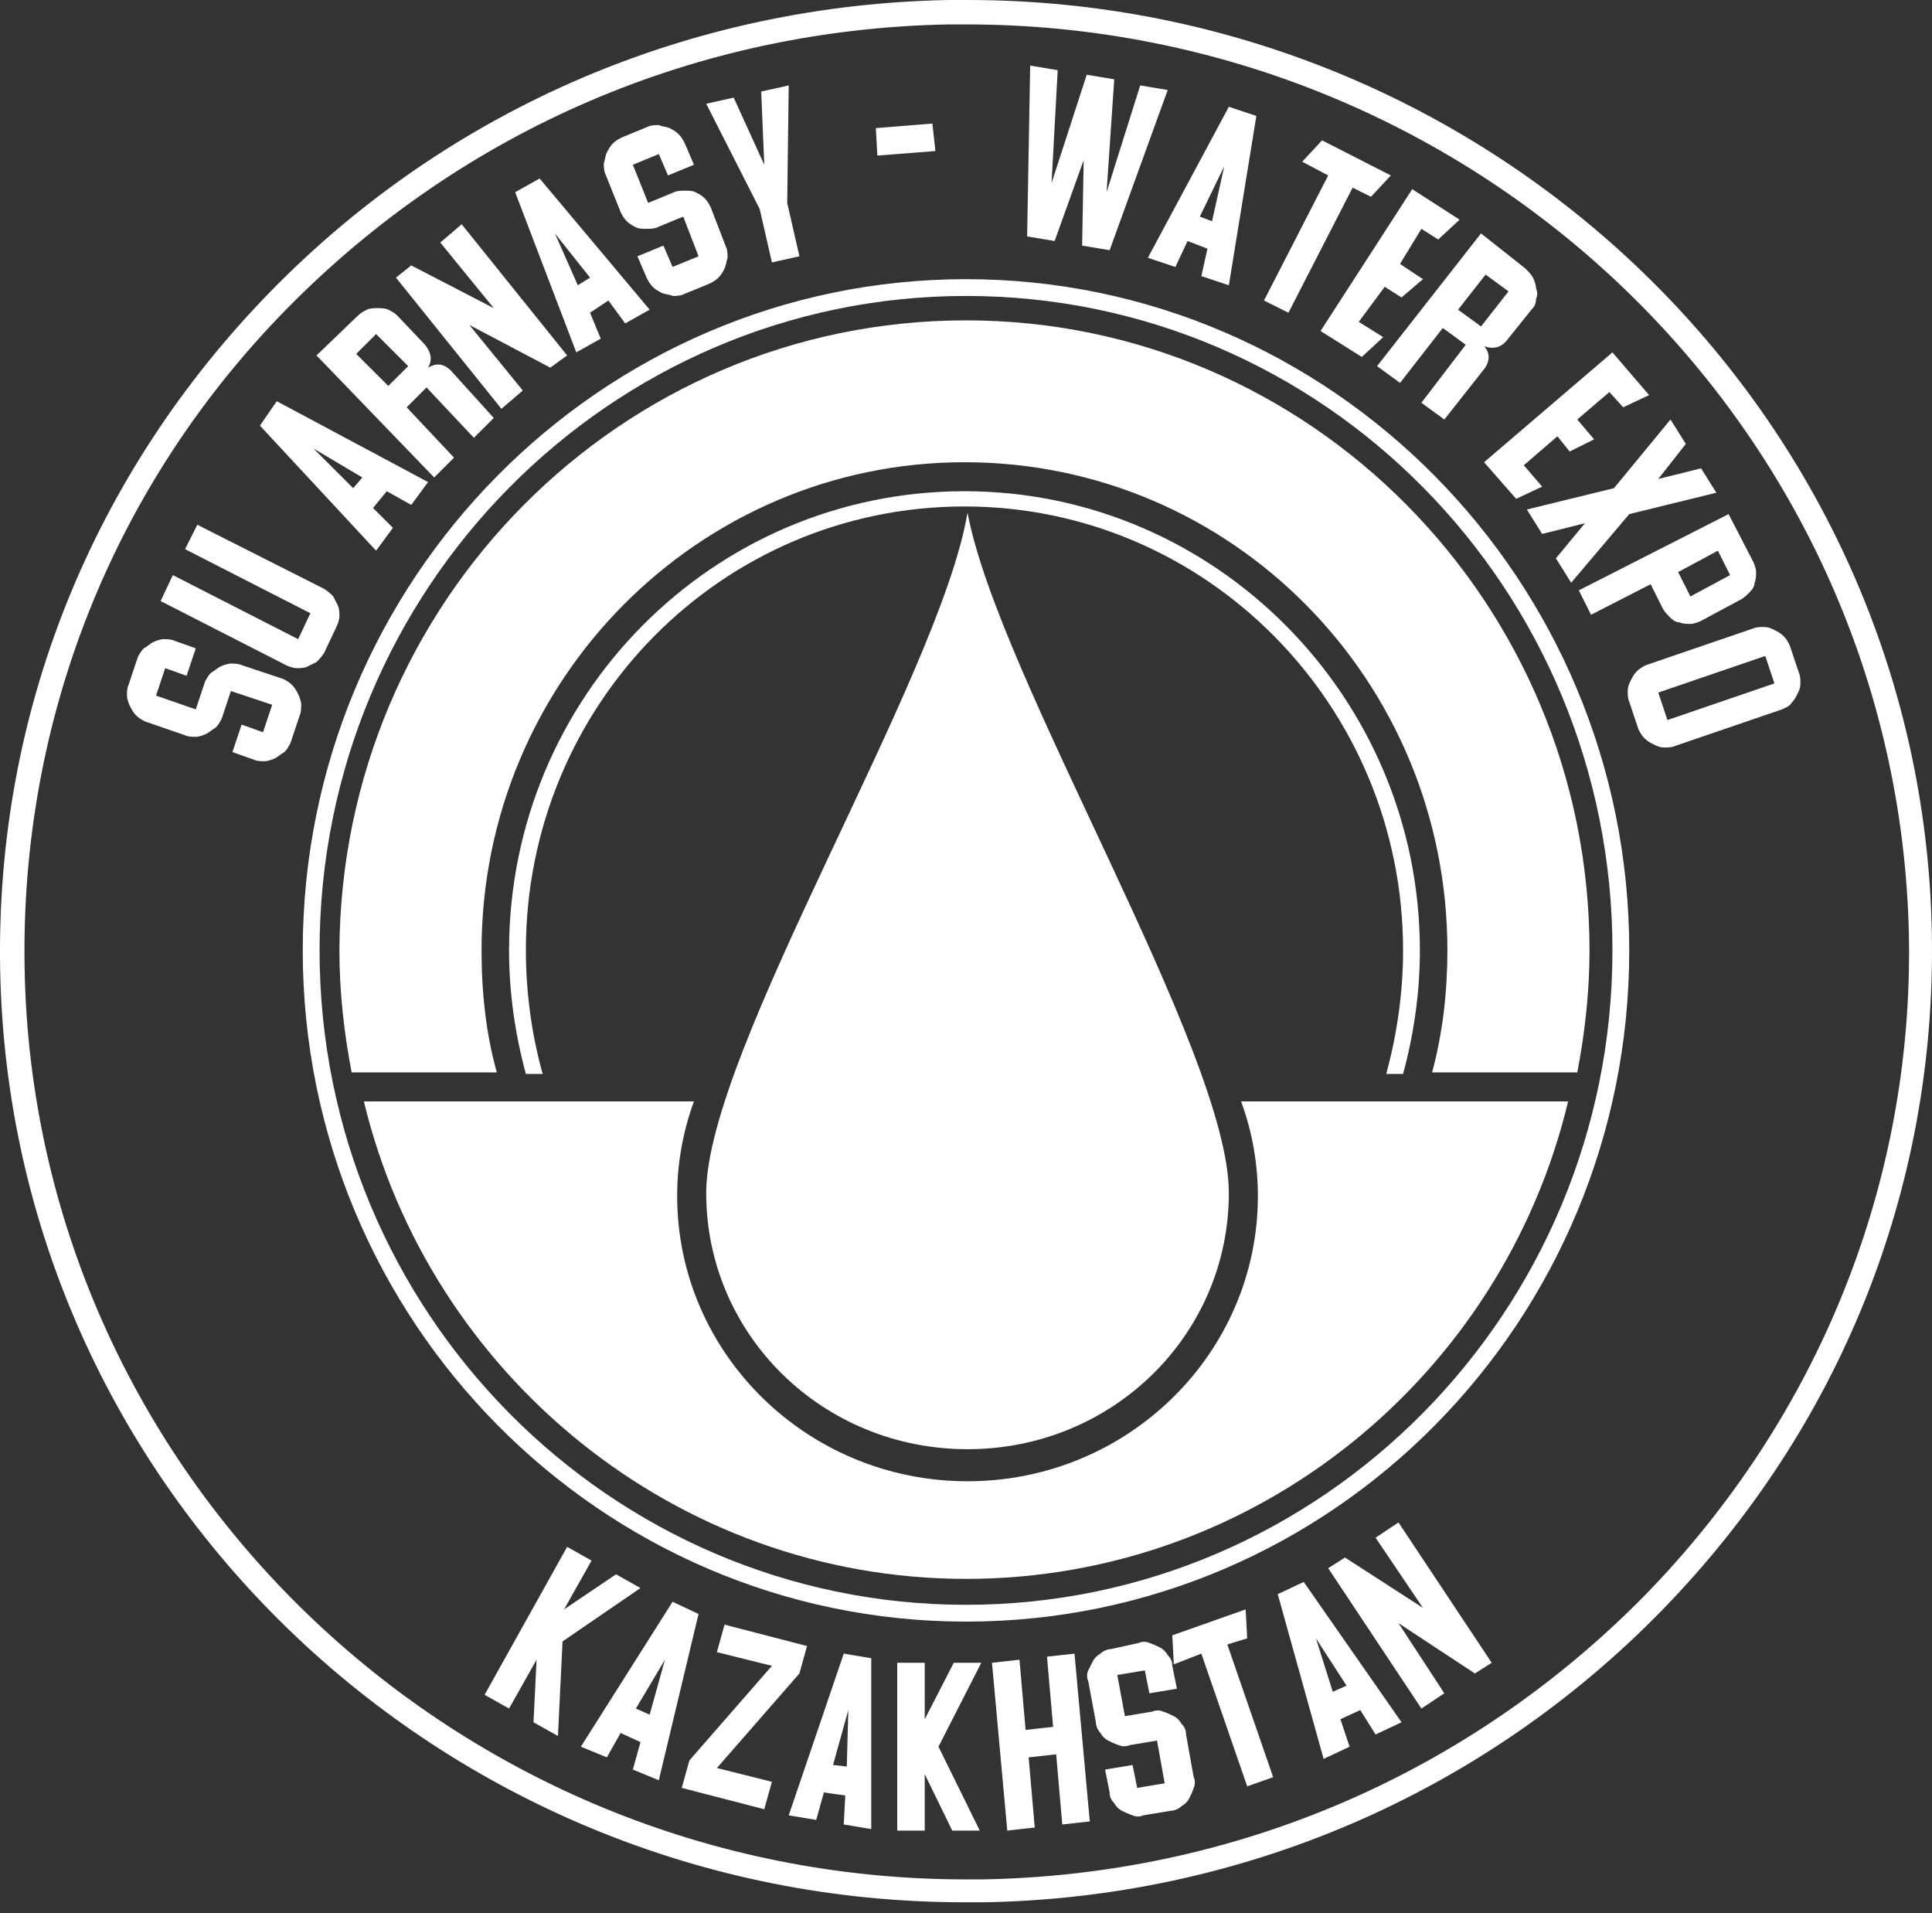 <?xml version="1.0" encoding="UTF-8"?> <svg xmlns="http://www.w3.org/2000/svg" width="100" height="99" viewBox="0 0 100 99" fill="none"><rect x="0" y="0" width="100" height="99" fill="#333333" stroke="none"/><path d="M49.921 98.446C22.789 98.446 0.483 76.972 0.008 50.131C-0.229 36.947 4.754 24.552 14.009 15.079C23.264 5.605 35.762 0.237 49.13 0C49.446 0 49.763 0 50.079 0C77.211 0 99.517 21.473 99.992 48.315C100.229 61.499 95.246 73.893 85.991 83.367C76.736 92.84 64.238 98.209 50.949 98.446C50.554 98.446 50.237 98.446 49.921 98.446ZM49.13 1.263C36.078 1.5 23.976 6.71 14.879 15.947C5.862 25.105 1.036 37.263 1.274 50.131C1.748 76.262 23.501 97.261 50 97.261C50.316 97.261 50.633 97.261 50.87 97.261C63.922 97.025 76.024 91.814 85.121 82.577C94.138 73.341 99.043 61.183 98.805 48.394C98.252 22.184 76.499 1.263 50 1.263C49.684 1.263 49.446 1.263 49.13 1.263Z" fill="white"></path><path d="M69.617 80.604L68.747 81.156L73.572 88.419L74.758 87.63L72.385 83.999L76.341 86.604L77.211 86.051L72.385 78.788L71.199 79.578L73.651 83.209L69.617 80.604ZM68.984 87.551L68.114 84.788L69.696 87.235L68.984 87.551ZM70.408 88.498L71.199 89.762L72.544 89.13L67.481 81.867L66.136 82.499L68.51 91.025L69.854 90.393L69.38 88.972L70.408 88.498ZM62.181 85.577L64.555 92.446L65.899 91.972L63.526 85.104L64.555 84.788L64.475 83.288L60.678 84.63L60.758 86.13L62.181 85.577ZM57.514 85.341C57.356 85.341 57.119 85.419 56.961 85.577C56.803 85.656 56.644 85.814 56.565 85.972C56.486 86.13 56.407 86.288 56.328 86.446C56.249 86.604 56.249 86.841 56.328 86.999L56.723 89.13C56.723 89.288 56.803 89.525 56.961 89.683C57.04 89.841 57.198 89.998 57.356 90.077C57.514 90.156 57.673 90.235 57.91 90.314C58.068 90.393 58.306 90.393 58.464 90.314L59.888 90.077L60.283 92.288L58.859 92.525L58.622 91.341L57.198 91.577L57.435 92.761C57.435 92.998 57.514 93.156 57.673 93.314C57.752 93.472 57.91 93.63 58.068 93.709C58.226 93.788 58.385 93.867 58.622 93.946C58.78 94.025 59.017 94.025 59.176 93.946L60.599 93.709C60.758 93.709 60.995 93.63 61.153 93.472C61.311 93.393 61.469 93.235 61.549 93.077C61.628 92.919 61.707 92.761 61.786 92.525C61.865 92.367 61.865 92.13 61.786 91.972L61.39 89.762C61.39 89.525 61.311 89.367 61.153 89.209C61.074 89.051 60.916 88.893 60.758 88.814C60.599 88.735 60.441 88.656 60.204 88.577C60.046 88.498 59.808 88.498 59.65 88.577L58.226 88.814L57.831 86.683L59.255 86.446L59.492 87.63L60.916 87.393L60.678 86.209C60.678 85.972 60.599 85.814 60.441 85.656C60.362 85.499 60.204 85.341 60.046 85.262C59.888 85.183 59.729 85.104 59.492 85.025C59.334 84.946 59.096 84.946 58.938 85.025L57.514 85.341ZM53.085 89.525L52.768 85.893L51.345 86.051L52.136 94.735L53.559 94.577L53.243 90.946L54.667 90.788L54.983 94.419L56.407 94.261L55.616 85.577L54.192 85.735L54.509 89.367L53.085 89.525ZM49.367 86.051L47.864 88.972V86.051H46.44V94.735H47.864V91.814L49.288 94.735H50.712L48.576 90.393L50.791 86.051H49.367ZM43.118 91.341L43.909 88.498L43.83 91.419L43.118 91.341ZM43.751 92.919L43.672 94.419L45.096 94.656V85.814L43.672 85.577L40.824 93.946L42.248 94.183L42.644 92.761L43.751 92.919ZM37.106 91.498L41.378 86.604L41.773 85.183L37.502 84.078L37.106 85.499L39.954 86.209L35.683 91.104L35.287 92.525L39.559 93.63L39.954 92.209L37.106 91.498ZM32.914 88.419L34.417 85.893L33.626 88.735L32.914 88.419ZM33.151 90.156L32.756 91.577L34.1 92.13L36.157 83.525L34.812 82.893L30.066 90.393L31.411 90.946L32.123 89.683L33.151 90.156ZM31.886 81.472L29.196 83.288L30.62 80.762L29.355 80.051L25.083 87.709L26.349 88.419L27.772 85.893L27.614 89.13L28.88 89.841L29.117 84.946L33.151 82.183L31.886 81.472Z" fill="white"></path><path d="M50 83.92C31.095 83.92 15.67 68.367 15.67 49.184C15.67 30 31.095 14.447 50 14.447C68.906 14.447 84.33 30 84.33 49.184C84.33 68.367 68.985 83.92 50 83.92ZM50 15.316C31.57 15.316 16.541 30.473 16.541 49.184C16.541 67.894 31.57 83.051 50 83.051C68.431 83.051 83.46 67.894 83.46 49.184C83.46 30.473 68.51 15.316 50 15.316Z" fill="white"></path><path d="M85.832 35.841L91.37 33.947L91.844 35.368L86.307 37.262L85.832 35.841ZM92.24 36.71C92.398 36.631 92.635 36.552 92.714 36.394C92.873 36.236 92.952 36.078 93.031 35.92C93.11 35.762 93.189 35.605 93.189 35.368C93.189 35.21 93.189 34.973 93.11 34.815L92.635 33.394C92.556 33.236 92.477 33.078 92.319 32.92C92.161 32.762 92.002 32.684 91.844 32.605C91.686 32.526 91.528 32.447 91.29 32.447C91.132 32.447 90.895 32.447 90.737 32.526L85.2 34.42C85.041 34.499 84.883 34.578 84.725 34.736C84.567 34.894 84.488 35.052 84.409 35.21C84.33 35.368 84.251 35.526 84.251 35.762C84.251 35.92 84.251 36.157 84.33 36.315L84.804 37.736C84.883 37.894 84.962 38.052 85.121 38.21C85.279 38.368 85.437 38.447 85.595 38.526C85.753 38.604 85.912 38.683 86.149 38.683C86.307 38.683 86.544 38.683 86.703 38.604L92.24 36.71ZM86.861 29.605L88.918 28.499L89.55 29.762L87.494 30.868L86.861 29.605ZM89.471 26.605L81.719 30.552L82.352 31.815L85.437 30.236L86.07 31.499C86.149 31.657 86.307 31.815 86.465 31.973C86.624 32.131 86.782 32.21 86.94 32.21C87.098 32.289 87.335 32.289 87.494 32.289C87.652 32.289 87.889 32.21 88.047 32.131L90.104 31.026C90.262 30.947 90.42 30.789 90.579 30.631C90.737 30.473 90.816 30.315 90.816 30.157C90.895 29.999 90.895 29.762 90.895 29.605C90.895 29.447 90.816 29.21 90.737 29.052L89.471 26.605ZM84.33 26.605L88.838 25.499L88.047 24.236L85.832 24.789L87.256 22.973L86.465 21.71L83.539 25.263L79.03 26.368L79.821 27.631L82.036 27.078L80.533 28.894L81.324 30.157L84.33 26.605ZM80.612 22.578L81.245 23.368L82.51 22.736L81.64 21.71L83.301 20.289L84.013 21.078L85.358 20.447L83.46 18.236L76.815 23.921L78.476 25.815L79.821 25.184L78.872 24.078L80.612 22.578ZM76.815 19.105C77.131 18.71 77.131 18.236 76.815 17.921C77.29 18.078 77.685 18 78.001 17.605L79.267 16.026C79.425 15.868 79.504 15.71 79.504 15.473C79.584 15.315 79.584 15.079 79.504 14.921C79.504 14.763 79.425 14.526 79.346 14.368C79.267 14.21 79.109 14.052 78.951 13.894L76.657 12.079L71.278 18.947L72.465 19.815L74.679 16.973L75.866 17.842L73.572 20.842L74.758 21.71L76.815 19.105ZM78.081 15.079L76.657 16.894L75.47 16.026L76.894 14.21L78.081 15.079ZM71.673 14.842L72.544 15.394L73.651 14.447L72.465 13.658L73.572 11.842L74.442 12.394L75.549 11.368L73.097 9.789L68.351 17.131L70.487 18.473L71.594 17.447L70.329 16.657L71.673 14.842ZM68.747 9.079L65.424 15.552L66.69 16.184L70.012 9.71L70.962 10.184L71.99 9.079L68.43 7.263L67.402 8.368L68.747 9.079ZM62.102 11.21L63.368 8.605L62.735 11.447L62.102 11.21ZM62.498 12.868L62.181 14.289L63.605 14.763L65.029 6L63.605 5.526L59.413 13.342L60.837 13.815L61.469 12.473L62.498 12.868ZM57.277 9.947L57.673 4.105L56.249 3.868L54.429 9.473L54.746 3.631L53.322 3.395L53.164 12.236L54.588 12.473L56.09 8.289L56.011 12.71L57.435 12.947L60.441 4.658L59.017 4.421L57.277 9.947ZM48.418 7.816L48.26 6.394L45.333 6.631L45.412 8.052L48.418 7.816ZM37.976 5.052L36.553 5.368L39.321 10.815L39.954 13.579L41.378 13.263L40.745 10.5L40.824 4.421L39.4 4.737L39.558 8.526L37.976 5.052ZM32.202 7.105C32.044 7.184 31.886 7.263 31.727 7.421C31.569 7.579 31.49 7.737 31.411 7.894C31.332 8.052 31.332 8.21 31.253 8.447C31.253 8.605 31.253 8.842 31.332 9L32.123 10.973C32.202 11.131 32.281 11.289 32.439 11.447C32.597 11.605 32.756 11.684 32.914 11.763C33.072 11.842 33.23 11.842 33.468 11.842C33.626 11.842 33.863 11.842 34.021 11.763L35.366 11.21L36.157 13.263L34.812 13.815L34.338 12.71L32.993 13.263L33.468 14.368C33.547 14.526 33.626 14.684 33.784 14.842C33.942 15 34.1 15.079 34.259 15.158C34.417 15.236 34.654 15.236 34.812 15.315C34.971 15.315 35.208 15.315 35.366 15.236L36.711 14.684C36.869 14.605 37.027 14.526 37.185 14.368C37.344 14.21 37.423 14.052 37.502 13.894C37.581 13.736 37.581 13.579 37.66 13.342C37.66 13.184 37.66 12.947 37.581 12.789L36.79 10.736C36.711 10.579 36.632 10.421 36.474 10.263C36.315 10.105 36.157 10.026 35.999 9.947C35.841 9.868 35.682 9.868 35.445 9.868C35.287 9.868 35.05 9.868 34.891 9.947L33.547 10.5L32.756 8.526L34.1 7.973L34.575 9.079L35.92 8.526L35.445 7.421C35.366 7.263 35.287 7.105 35.129 6.947C34.971 6.789 34.812 6.71 34.654 6.631C34.496 6.552 34.259 6.552 34.1 6.473C33.942 6.473 33.705 6.473 33.547 6.552L32.202 7.105ZM29.908 14.763L28.721 12.079L30.541 14.368L29.908 14.763ZM31.49 15.552L32.36 16.736L33.626 16.026L27.93 9.237L26.665 9.947L29.829 18.236L31.095 17.526L30.541 16.184L31.49 15.552ZM21.286 13.736L20.495 14.368L25.953 21.157L27.06 20.21L24.292 16.815L28.484 19.026L29.354 18.394L23.896 11.605L22.789 12.552L25.558 15.947L21.286 13.736ZM23.343 19.184C22.947 18.789 22.552 18.789 22.156 19.026C22.393 18.631 22.314 18.236 21.998 17.842L20.574 16.342C20.416 16.184 20.258 16.105 20.099 16.026C19.941 15.947 19.704 15.947 19.546 15.947C19.388 15.947 19.15 15.947 18.992 16.026C18.834 16.105 18.676 16.184 18.517 16.342L16.382 18.394L22.473 24.71L23.501 23.684L21.049 21.078L22.077 20.052L24.529 22.657L25.558 21.631L23.343 19.184ZM19.467 17.289L21.128 18.947L20.099 19.973L18.438 18.315L19.467 17.289ZM18.28 25.263L16.224 23.21L18.755 24.71L18.28 25.263ZM20.02 25.42L21.286 26.131L22.156 24.947L14.325 20.763L13.455 22.026L19.467 28.499L20.337 27.315L19.308 26.289L20.02 25.42ZM10.212 27.157L9.579 28.42L16.065 31.736L15.433 33.078L8.946 29.762L8.313 31.105L14.8 34.42C14.958 34.499 15.195 34.578 15.354 34.578C15.512 34.578 15.749 34.578 15.907 34.499C16.065 34.42 16.224 34.341 16.382 34.262C16.54 34.105 16.619 34.026 16.777 33.789L17.41 32.447C17.489 32.289 17.568 32.052 17.568 31.894C17.568 31.736 17.568 31.499 17.489 31.341C17.41 31.183 17.331 31.026 17.252 30.868C17.094 30.71 17.015 30.631 16.777 30.473L10.212 27.157ZM6.652 35.447C6.573 35.605 6.573 35.841 6.573 35.999C6.573 36.157 6.652 36.394 6.731 36.552C6.811 36.71 6.89 36.868 7.048 37.026C7.206 37.183 7.364 37.262 7.522 37.341L9.579 38.052C9.737 38.131 9.975 38.131 10.133 38.131C10.291 38.131 10.528 38.052 10.687 37.973C10.845 37.894 11.003 37.736 11.161 37.657C11.319 37.499 11.398 37.341 11.477 37.183L11.952 35.762L14.088 36.473L13.613 37.894L12.506 37.499L12.031 38.92L13.139 39.315C13.297 39.394 13.534 39.394 13.692 39.394C13.851 39.394 14.088 39.315 14.246 39.236C14.404 39.157 14.562 38.999 14.721 38.92C14.879 38.762 14.958 38.604 15.037 38.447L15.512 37.026C15.591 36.868 15.591 36.631 15.591 36.473C15.591 36.315 15.512 36.078 15.433 35.92C15.354 35.762 15.274 35.605 15.116 35.447C14.958 35.289 14.8 35.21 14.642 35.131L12.506 34.42C12.348 34.341 12.11 34.341 11.952 34.341C11.794 34.341 11.557 34.42 11.398 34.499C11.24 34.578 11.082 34.736 10.924 34.815C10.766 34.973 10.687 35.131 10.607 35.289L10.133 36.71L8.076 35.999L8.551 34.578L9.658 34.973L10.133 33.552L9.025 33.157C8.867 33.078 8.63 33.078 8.472 33.078C8.313 33.078 8.076 33.157 7.918 33.236C7.76 33.315 7.602 33.473 7.443 33.552C7.285 33.71 7.206 33.868 7.127 34.026L6.652 35.447Z" fill="white"></path><path fill-rule="evenodd" clip-rule="evenodd" d="M50.079 74.998C42.564 74.998 36.553 69.077 36.553 61.735C36.553 54.393 48.655 35.052 50.079 26.525C51.661 35.052 63.605 54.393 63.605 61.735C63.605 69.077 57.594 74.998 50.079 74.998Z" fill="white"></path><path fill-rule="evenodd" clip-rule="evenodd" d="M81.166 56.999C77.764 71.209 65.029 81.709 50 81.709C34.971 81.709 22.235 71.13 18.834 56.999H35.92C35.366 58.499 35.05 60.157 35.05 61.894C35.05 70.025 41.773 76.657 50.079 76.657C58.385 76.657 65.108 70.025 65.108 61.894C65.108 60.157 64.792 58.499 64.238 56.999H81.166Z" fill="white"></path><path fill-rule="evenodd" clip-rule="evenodd" d="M50 16.579C67.798 16.579 82.273 31.184 82.273 49.184C82.273 51.315 82.036 53.447 81.64 55.499H74.126C74.679 53.447 74.917 51.315 74.917 49.184C74.917 35.21 63.763 23.921 49.921 23.921C36.157 23.921 24.925 35.21 24.925 49.184C24.925 51.394 25.162 53.526 25.716 55.499H18.201C17.806 53.447 17.568 51.315 17.568 49.184C17.648 31.184 32.123 16.579 50 16.579Z" fill="white"></path><path fill-rule="evenodd" clip-rule="evenodd" d="M49.921 25.421C62.893 25.421 73.493 36.079 73.493 49.184C73.493 51.394 73.177 53.526 72.623 55.578H71.753C72.306 53.526 72.623 51.394 72.623 49.184C72.623 36.473 62.419 26.21 49.921 26.21C37.344 26.21 27.219 36.473 27.219 49.184C27.219 51.394 27.535 53.605 28.089 55.578H27.219C26.665 53.526 26.349 51.394 26.349 49.184C26.349 36.079 36.869 25.421 49.921 25.421Z" fill="white"></path></svg> 